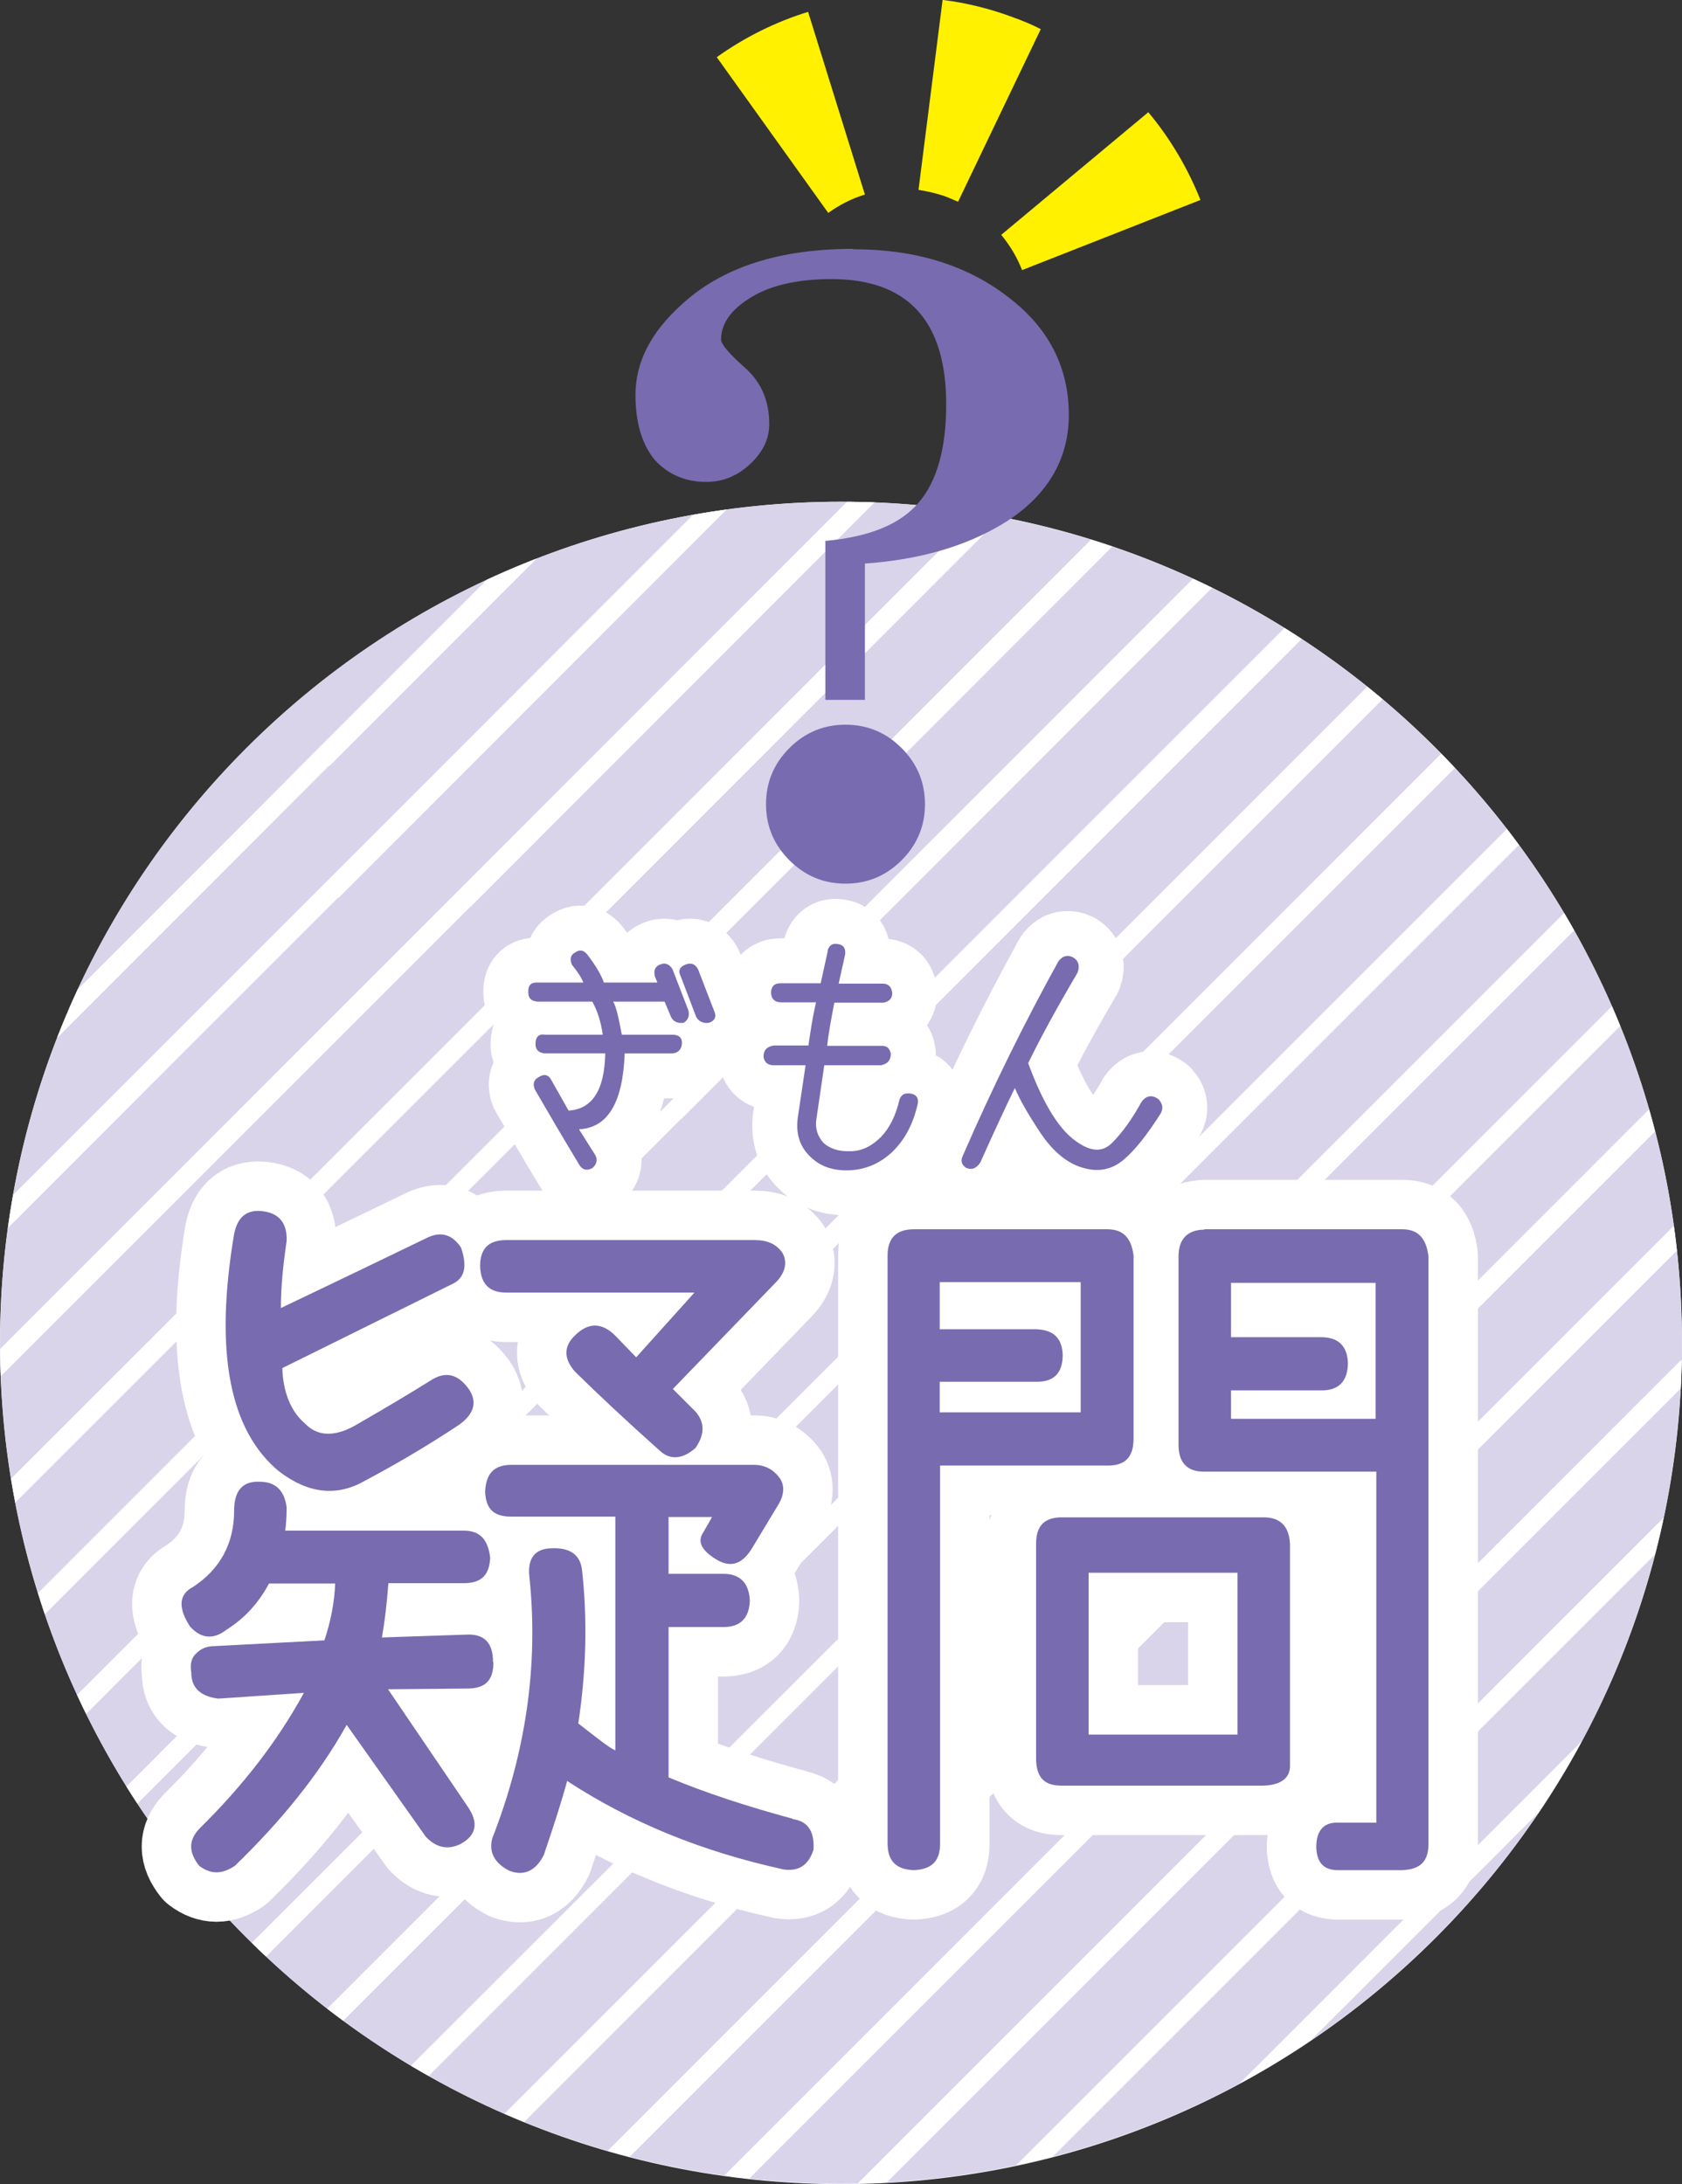 <?xml version="1.0" encoding="UTF-8"?><svg id="_レイヤー_2" xmlns="http://www.w3.org/2000/svg" xmlns:xlink="http://www.w3.org/1999/xlink" viewBox="0 0 46.77 60.73"><rect x="0" y="0" width="46.77" height="60.73" fill="#333333" stroke="none"/><defs><style>.cls-1{stroke-width:2.5px;}.cls-1,.cls-2,.cls-3{fill:#fff;}.cls-1,.cls-3{stroke:#fff;stroke-linecap:round;stroke-linejoin:round;}.cls-4{fill:#796baf;}.cls-5{clip-path:url(#clippath);}.cls-6{fill:none;}.cls-7{fill:#d9d4ea;}.cls-8{fill:#fff100;}.cls-3{stroke-width:2.75px;}</style><clipPath id="clippath"><path class="cls-6" d="M39.92,20.8c9.13,9.13,9.13,23.94,0,33.07-9.13,9.13-23.94,9.13-33.07,0C-2.28,44.74-2.28,29.94,6.85,20.8c9.13-9.13,23.94-9.13,33.07,0Z"/></clipPath></defs><g id="_トンボ_ガイド"><g><path class="cls-8" d="M23.03,5.92l-3.1-4.33c.77-.55,1.63-.98,2.54-1.26h0l1.58,5.08c-.37,.11-.71,.29-1.02,.51h0Zm4.81,.61l4.09-3.41c.61,.73,1.1,1.56,1.45,2.44h0l-4.96,1.95c-.14-.36-.34-.69-.58-.98h0Zm-1.61-6.53c.64,.08,1.29,.24,1.91,.47h0c.28,.1,.55,.21,.8,.34h0l-2.3,4.8c-.11-.05-.21-.09-.33-.14h0c-.25-.09-.51-.15-.77-.19h0l.67-5.28h0Z"/><g><path class="cls-2" d="M46.77,37.34c0,12.92-10.47,23.39-23.38,23.39S0,50.25,0,37.34,10.47,13.95,23.39,13.95s23.38,10.47,23.38,23.39Z"/><g class="cls-5"><path class="cls-7" d="M39.92,20.8c9.13,9.13,9.13,23.94,0,33.07-9.13,9.13-23.94,9.13-33.07,0C-2.28,44.74-2.28,29.94,6.85,20.8c9.13-9.13,23.94-9.13,33.07,0Z"/><path class="cls-2" d="M26.79,38.94l19.6-19.6-.39-.39-19.74,19.74h0L6.67,58.28l.39,.39,19.6-19.6,.14-.14Zm-2.1-1.82l19.74-19.74-.39-.39-19.74,19.74h0L4.7,56.32l.39,.39,19.6-19.6h0Zm-1.96-1.96L42.47,15.42l-.39-.39-19.74,19.74h0S2.75,54.36,2.75,54.36l.39,.39,19.6-19.6h0Zm-13.32-10.19h0s1.57-1.57,1.57-1.57L30.71,3.65l-.39-.39L10.59,23h0s-1.57,1.57-1.57,1.57h0s-2.29,2.29-2.29,2.29l-15.75,15.75,.39,.39L7.35,27.01l2.06-2.06Zm27.05,23.91l19.74-19.74-.39-.39-19.6,19.6h0s-19.74,19.74-19.74,19.74l.39,.39,19.6-19.6h0Zm3.92,3.92l19.74-19.74-.39-.39-19.74,19.74h0s-19.6,19.6-19.6,19.6l.39,.39,19.6-19.6h0Zm21.31-18.17l-19.74,19.74-19.6,19.6,.39,.39,19.6-19.6h0s19.74-19.74,19.74-19.74l-.39-.39Zm-13.33-13.33l-.39-.39-19.74,19.74h0L8.62,60.24l.39,.39,19.6-19.6,19.74-19.74Zm-23.15,27.07l3.4-3.4,1.97-1.97,19.74-19.74-.39-.39-19.6,19.6h0l-1.7,1.7h0s-3.81,3.81-3.81,3.81h0s-14.22,14.22-14.22,14.22l.39,.39,14.22-14.23h0Zm-8.21-19.23L36.59,9.53l-.39-.39L16.6,28.75-3.13,48.48l.39,.39L16.99,29.14h0Zm-1.96-1.96L34.63,7.58l-.39-.39L14.51,26.92h0S-5.1,46.52-5.1,46.52l.39,.39L15.03,27.18h0Zm-1.96-1.96L32.67,5.61l-.39-.39L12.55,24.96h0L-7.05,44.56l.39,.39L13.07,25.22h0Zm-3.92-3.92L28.75,1.69l-.39-.39L8.62,21.04h0s-1.56,1.57-1.56,1.57h0l-3.81,3.81h0s-14.22,14.23-14.22,14.23l.39,.39L9.15,21.29h0Zm9.8,9.8L38.55,11.49l-.39-.39L18.43,30.84-1.17,50.44l.39,.39L18.95,31.1h0ZM40.51,13.45l-.39-.39-19.74,19.74L.79,52.4l.39,.39,19.74-19.74L40.51,13.45Zm-1.96,37.24l19.6-19.6-.39-.39-19.6,19.6-19.74,19.74,.39,.39,19.73-19.73h0Zm-3.92-3.92l19.6-19.6-.39-.39-19.73,19.74h0l-19.6,19.6,.39,.39,19.74-19.74h0Zm-1.96-1.96l19.6-19.6-.39-.39-19.74,19.74h0l-19.6,19.6,.39,.39,19.74-19.74h0Z"/></g><g><g><path class="cls-3" d="M13.72,46.22c0,.52-.24,.73-.73,.73l-2.2,.02,2.22,3.27c.3,.44,.24,.79-.2,1.03-.36,.18-.69,.1-.97-.2l-2.2-3.11c-.79,1.41-1.84,2.69-3.11,3.92-.36,.24-.67,.24-.99,0-.3-.38-.3-.71,0-1.03,1.21-1.19,2.18-2.44,2.91-3.78l-2.38,.16c-.49-.06-.75-.3-.75-.71-.04-.26,0-.42,.14-.55,.14-.14,.3-.2,.51-.2l3.05-.16c.18-.53,.28-1.07,.3-1.58h-1.84c-.28,.52-.65,.95-1.19,1.29-.36,.28-.71,.24-1.01-.1-.34-.53-.3-.89,.08-1.09,.77-.5,1.15-1.23,1.15-2.12,0-.57,.24-.83,.71-.81,.46,0,.69,.26,.75,.71,0,.3-.02,.52-.04,.65h4.97c.46,0,.67,.26,.73,.75-.02,.48-.24,.71-.73,.71h-2.1c-.04,.54-.1,1.05-.18,1.51l2.36-.08c.5-.02,.73,.24,.73,.77Zm-5.94-5.29c-1.41-1.15-1.82-3.35-1.27-6.62,.1-.5,.38-.69,.81-.63,.45,.06,.67,.34,.65,.83-.1,.67-.16,1.29-.16,1.86,0,0,1.37-.65,4.08-1.96,.38-.18,.69-.08,.93,.28,.18,.53,.1,.85-.24,1.01l-4.73,2.34c.02,.67,.24,1.21,.63,1.54,.36,.38,.87,.38,1.49,0,.59-.34,1.29-.75,2.06-1.23,.38-.22,.71-.14,1.01,.28,.24,.36,.14,.69-.28,.99-.95,.63-1.82,1.13-2.59,1.54-.79,.46-1.58,.38-2.4-.24Zm6.3-4.99c-.5,0-.71-.26-.73-.73,0-.5,.24-.73,.73-.73h6.89c.36,0,.61,.1,.79,.36,.14,.26,.08,.55-.2,.83l-2.85,2.95,.63,.63c.26,.3,.26,.63,0,1.01-.36,.32-.71,.34-.99,.08-.93-.83-1.72-1.57-2.36-2.2-.32-.36-.32-.71,0-1.01,.36-.36,.73-.36,1.09-.02l.61,.63,1.62-1.8h-5.25Zm7.96,14.64c.44,.06,.61,.36,.58,.85-.14,.44-.42,.61-.83,.55-2.28-.5-4.26-1.31-6.02-2.46-.16,.59-.38,1.27-.65,2.06-.22,.44-.55,.59-.95,.44-.44-.22-.58-.54-.48-.91,.93-2.38,1.29-4.81,1.03-7.27-.06-.51,.16-.79,.63-.79,.5-.02,.77,.18,.83,.57,.16,1.41,.12,2.85-.1,4.3,.54,.42,.85,.67,1.03,.75v-6.5h-2.89c-.5,0-.71-.22-.73-.69,.02-.5,.24-.75,.73-.75h6.75c.28,0,.52,.12,.69,.34,.16,.2,.16,.48-.02,.77l-.73,1.21c-.28,.46-.61,.55-1.01,.3-.42-.26-.51-.51-.34-.75l.24-.42h-1.21v1.58h1.53c.46,0,.71,.26,.73,.75-.02,.5-.28,.73-.73,.73h-1.53v4.18c1.05,.44,2.2,.81,3.45,1.15Z"/><path class="cls-3" d="M25.4,34.18h5.39c.46,0,.67,.26,.73,.73v5.09c0,.5-.22,.75-.71,.75h-4.67v10.52c0,.5-.26,.71-.73,.73-.5-.02-.73-.26-.73-.75v-16.34c0-.48,.24-.73,.73-.73Zm4.65,1.47h-3.92v1.31h2.69c.47,.02,.71,.24,.73,.71,0,.5-.24,.75-.71,.75h-2.71v.85h3.92v-3.62Zm5.09,6.54c.47,0,.71,.26,.73,.75v6.12c.02,.38-.26,.59-.79,.59h-5.56c-.48,0-.69-.22-.71-.71v-6.02c0-.48,.22-.73,.71-.73h5.62Zm-.73,1.54h-4.14v4.5h4.14v-4.5Zm-.93-9.55h5.51c.45,0,.67,.26,.73,.75v16.34c0,.5-.24,.71-.73,.73h-1.78c-.4,0-.59-.2-.61-.63,0-.44,.18-.67,.52-.69h1.15v-9.76h-4.79c-.48,0-.71-.26-.71-.75v-5.23c0-.5,.26-.75,.73-.75Zm4.77,1.49h-4.02v1.51h2.5c.48,0,.73,.24,.75,.71,0,.52-.26,.77-.73,.77h-2.52v.79h4.02v-3.78Z"/></g><g><path class="cls-4" d="M13.72,46.22c0,.52-.24,.73-.73,.73l-2.2,.02,2.22,3.27c.3,.44,.24,.79-.2,1.03-.36,.18-.69,.1-.97-.2l-2.2-3.11c-.79,1.41-1.84,2.69-3.11,3.92-.36,.24-.67,.24-.99,0-.3-.38-.3-.71,0-1.03,1.21-1.19,2.18-2.44,2.91-3.78l-2.38,.16c-.49-.06-.75-.3-.75-.71-.04-.26,0-.42,.14-.55,.14-.14,.3-.2,.51-.2l3.05-.16c.18-.53,.28-1.07,.3-1.58h-1.84c-.28,.52-.65,.95-1.19,1.29-.36,.28-.71,.24-1.01-.1-.34-.53-.3-.89,.08-1.09,.77-.5,1.15-1.23,1.15-2.12,0-.57,.24-.83,.71-.81,.46,0,.69,.26,.75,.71,0,.3-.02,.52-.04,.65h4.97c.46,0,.67,.26,.73,.75-.02,.48-.24,.71-.73,.71h-2.1c-.04,.54-.1,1.05-.18,1.51l2.36-.08c.5-.02,.73,.24,.73,.77Zm-5.94-5.29c-1.41-1.15-1.82-3.35-1.27-6.62,.1-.5,.38-.69,.81-.63,.45,.06,.67,.34,.65,.83-.1,.67-.16,1.29-.16,1.86,0,0,1.37-.65,4.08-1.96,.38-.18,.69-.08,.93,.28,.18,.53,.1,.85-.24,1.01l-4.73,2.34c.02,.67,.24,1.21,.63,1.54,.36,.38,.87,.38,1.49,0,.59-.34,1.29-.75,2.06-1.23,.38-.22,.71-.14,1.01,.28,.24,.36,.14,.69-.28,.99-.95,.63-1.82,1.13-2.59,1.54-.79,.46-1.58,.38-2.4-.24Zm6.3-4.99c-.5,0-.71-.26-.73-.73,0-.5,.24-.73,.73-.73h6.89c.36,0,.61,.1,.79,.36,.14,.26,.08,.55-.2,.83l-2.85,2.95,.63,.63c.26,.3,.26,.63,0,1.01-.36,.32-.71,.34-.99,.08-.93-.83-1.72-1.57-2.36-2.2-.32-.36-.32-.71,0-1.01,.36-.36,.73-.36,1.09-.02l.61,.63,1.62-1.8h-5.25Zm7.96,14.64c.44,.06,.61,.36,.58,.85-.14,.44-.42,.61-.83,.55-2.28-.5-4.26-1.31-6.02-2.46-.16,.59-.38,1.27-.65,2.06-.22,.44-.55,.59-.95,.44-.44-.22-.58-.54-.48-.91,.93-2.38,1.29-4.81,1.03-7.27-.06-.51,.16-.79,.63-.79,.5-.02,.77,.18,.83,.57,.16,1.41,.12,2.85-.1,4.3,.54,.42,.85,.67,1.03,.75v-6.5h-2.89c-.5,0-.71-.22-.73-.69,.02-.5,.24-.75,.73-.75h6.75c.28,0,.52,.12,.69,.34,.16,.2,.16,.48-.02,.77l-.73,1.21c-.28,.46-.61,.55-1.01,.3-.42-.26-.51-.51-.34-.75l.24-.42h-1.21v1.58h1.53c.46,0,.71,.26,.73,.75-.02,.5-.28,.73-.73,.73h-1.53v4.18c1.05,.44,2.2,.81,3.45,1.15Z"/><path class="cls-4" d="M25.4,34.18h5.39c.46,0,.67,.26,.73,.73v5.09c0,.5-.22,.75-.71,.75h-4.67v10.52c0,.5-.26,.71-.73,.73-.5-.02-.73-.26-.73-.75v-16.34c0-.48,.24-.73,.73-.73Zm4.65,1.47h-3.92v1.31h2.69c.47,.02,.71,.24,.73,.71,0,.5-.24,.75-.71,.75h-2.71v.85h3.92v-3.62Zm5.09,6.54c.47,0,.71,.26,.73,.75v6.12c.02,.38-.26,.59-.79,.59h-5.56c-.48,0-.69-.22-.71-.71v-6.02c0-.48,.22-.73,.71-.73h5.62Zm-.73,1.54h-4.14v4.5h4.14v-4.5Zm-.93-9.55h5.51c.45,0,.67,.26,.73,.75v16.34c0,.5-.24,.71-.73,.73h-1.78c-.4,0-.59-.2-.61-.63,0-.44,.18-.67,.52-.69h1.15v-9.76h-4.79c-.48,0-.71-.26-.71-.75v-5.23c0-.5,.26-.75,.73-.75Zm4.77,1.49h-4.02v1.51h2.5c.48,0,.73,.24,.75,.71,0,.52-.26,.77-.73,.77h-2.52v.79h4.02v-3.78Z"/></g></g></g><path class="cls-4" d="M21.3,22.36c0-.61,.22-1.13,.65-1.56,.43-.43,.95-.65,1.56-.65s1.13,.22,1.56,.65c.43,.43,.65,.95,.65,1.56s-.22,1.13-.65,1.56c-.43,.43-.95,.65-1.56,.65s-1.13-.22-1.56-.65c-.43-.43-.65-.95-.65-1.56Zm2.42-15.43c1.73,0,3.16,.44,4.3,1.32,1.14,.86,1.7,1.96,1.7,3.29s-.7,2.42-2.09,3.17c-.99,.54-2.18,.86-3.58,.96v3.79h-1.1v-4.42c1.22-.11,2.08-.46,2.59-1.06,.51-.59,.77-1.5,.77-2.74,0-2.32-1.07-3.48-3.19-3.48-.99,0-1.78,.19-2.35,.58-.48,.32-.72,.69-.72,1.1,0,.13,.22,.39,.67,.79,.45,.4,.67,.92,.67,1.56,0,.42-.18,.79-.55,1.13-.35,.32-.75,.48-1.2,.48-.59,0-1.07-.21-1.44-.62-.35-.43-.53-1.03-.53-1.8,0-.9,.42-1.73,1.27-2.5,1.12-1.04,2.71-1.56,4.78-1.56Z"/><g><path class="cls-1" d="M18.35,26.82c.14-.06,.26-.02,.35,.13l.44,1.14c.04,.14,0,.27-.13,.35-.17,.02-.29-.04-.35-.16l-.18-.43h-1.43c.08,.13,.15,.44,.24,.92h1.41c.19,0,.28,.1,.26,.27-.02,.15-.11,.23-.25,.25h-1.34c-.05,1.37-.47,2.07-1.27,2.11l.46,.73c.06,.13,.03,.25-.09,.35-.15,.08-.28,.05-.36-.09-.48-.79-.89-1.5-1.24-2.1-.06-.15-.03-.27,.11-.34,.15-.1,.27-.07,.35,.08l.48,.85c.66-.04,1-.57,1.02-1.59h-1.69c-.17-.02-.25-.11-.25-.26,0-.2,.09-.29,.27-.26h1.6c-.05-.36-.15-.67-.29-.92h-1.53c-.18-.02-.25-.1-.25-.26-.01-.19,.07-.28,.26-.27h1.27c-.05-.13-.15-.29-.32-.5-.06-.16-.04-.27,.1-.34,.13-.09,.25-.06,.36,.1,.21,.28,.36,.53,.43,.74h1.49l-.07-.17c-.04-.16,0-.27,.14-.33Zm.71,0c.15-.06,.27-.02,.35,.13l.44,1.14c.08,.17,.04,.29-.14,.35-.16,.02-.28-.04-.35-.16l-.43-1.13c-.08-.15-.04-.26,.13-.33Z"/><path class="cls-1" d="M23.01,26.44c.04-.15,.13-.22,.29-.19,.15,.02,.22,.11,.2,.29l-.18,.81h1.23c.15,0,.24,.09,.26,.26,0,.15-.08,.24-.25,.27h-1.36c-.1,.51-.17,.91-.2,1.2h1.5c.15-.01,.24,.06,.27,.22,0,.18-.09,.28-.27,.32h-1.58l-.22,1.5c-.04,.27,.04,.48,.2,.66,.18,.16,.42,.24,.74,.23,.32,0,.6-.14,.86-.4,.24-.25,.41-.6,.51-1.03,.05-.15,.15-.2,.33-.17,.15,.03,.22,.14,.17,.32-.13,.55-.36,.97-.7,1.3-.34,.32-.74,.49-1.18,.51-.45,.02-.82-.1-1.1-.38-.29-.28-.4-.62-.35-1.06l.22-1.48h-.88c-.16,0-.26-.07-.29-.23,0-.19,.09-.29,.29-.32h.96c.05-.36,.11-.76,.21-1.2h-.99c-.17-.01-.25-.1-.26-.26,0-.18,.09-.27,.26-.27h1.12l.2-.91Z"/><path class="cls-1" d="M29.43,26.73c.11-.15,.25-.19,.41-.11,.16,.1,.19,.25,.12,.43-.56,.95-1.02,1.79-1.37,2.51,.39,1.07,.82,1.78,1.26,2.12,.45,.35,.8,.38,1.08,.09,.28-.28,.55-.66,.81-1.13,.14-.19,.3-.2,.47-.08,.12,.13,.14,.25,.07,.39-.38,.6-.72,1.03-1.04,1.3-.32,.27-.7,.35-1.13,.22-.43-.12-.83-.45-1.18-.97-.35-.53-.59-.95-.71-1.25-.25,.51-.57,1.2-.96,2.07-.11,.17-.24,.22-.4,.15-.13-.09-.15-.2-.09-.33,.83-1.91,1.72-3.71,2.66-5.41Z"/></g><g><path class="cls-4" d="M18.35,26.82c.14-.06,.26-.02,.35,.13l.44,1.14c.04,.14,0,.27-.13,.35-.17,.02-.29-.04-.35-.16l-.18-.43h-1.43c.08,.13,.15,.44,.24,.92h1.41c.19,0,.28,.1,.26,.27-.02,.15-.11,.23-.25,.25h-1.34c-.05,1.37-.47,2.07-1.27,2.11l.46,.73c.06,.13,.03,.25-.09,.35-.15,.08-.28,.05-.36-.09-.48-.79-.89-1.5-1.24-2.1-.06-.15-.03-.27,.11-.34,.15-.1,.27-.07,.35,.08l.48,.85c.66-.04,1-.57,1.02-1.59h-1.69c-.17-.02-.25-.11-.25-.26,0-.2,.09-.29,.27-.26h1.6c-.05-.36-.15-.67-.29-.92h-1.53c-.18-.02-.25-.1-.25-.26-.01-.19,.07-.28,.26-.27h1.27c-.05-.13-.15-.29-.32-.5-.06-.16-.04-.27,.1-.34,.13-.09,.25-.06,.36,.1,.21,.28,.36,.53,.43,.74h1.49l-.07-.17c-.04-.16,0-.27,.14-.33Zm.71,0c.15-.06,.27-.02,.35,.13l.44,1.14c.08,.17,.04,.29-.14,.35-.16,.02-.28-.04-.35-.16l-.43-1.13c-.08-.15-.04-.26,.13-.33Z"/><path class="cls-4" d="M23.01,26.44c.04-.15,.13-.22,.29-.19,.15,.02,.22,.11,.2,.29l-.18,.81h1.23c.15,0,.24,.09,.26,.26,0,.15-.08,.24-.25,.27h-1.36c-.1,.51-.17,.91-.2,1.2h1.5c.15-.01,.24,.06,.27,.22,0,.18-.09,.28-.27,.32h-1.58l-.22,1.5c-.04,.27,.04,.48,.2,.66,.18,.16,.42,.24,.74,.23,.32,0,.6-.14,.86-.4,.24-.25,.41-.6,.51-1.03,.05-.15,.15-.2,.33-.17,.15,.03,.22,.14,.17,.32-.13,.55-.36,.97-.7,1.3-.34,.32-.74,.49-1.18,.51-.45,.02-.82-.1-1.1-.38-.29-.28-.4-.62-.35-1.06l.22-1.48h-.88c-.16,0-.26-.07-.29-.23,0-.19,.09-.29,.29-.32h.96c.05-.36,.11-.76,.21-1.2h-.99c-.17-.01-.25-.1-.26-.26,0-.18,.09-.27,.26-.27h1.12l.2-.91Z"/><path class="cls-4" d="M29.43,26.73c.11-.15,.25-.19,.41-.11,.16,.1,.19,.25,.12,.43-.56,.95-1.02,1.79-1.37,2.51,.39,1.07,.82,1.78,1.26,2.12,.45,.35,.8,.38,1.08,.09,.28-.28,.55-.66,.81-1.13,.14-.19,.3-.2,.47-.08,.12,.13,.14,.25,.07,.39-.38,.6-.72,1.03-1.04,1.3-.32,.27-.7,.35-1.13,.22-.43-.12-.83-.45-1.18-.97-.35-.53-.59-.95-.71-1.25-.25,.51-.57,1.2-.96,2.07-.11,.17-.24,.22-.4,.15-.13-.09-.15-.2-.09-.33,.83-1.91,1.72-3.71,2.66-5.41Z"/></g></g></g></svg>